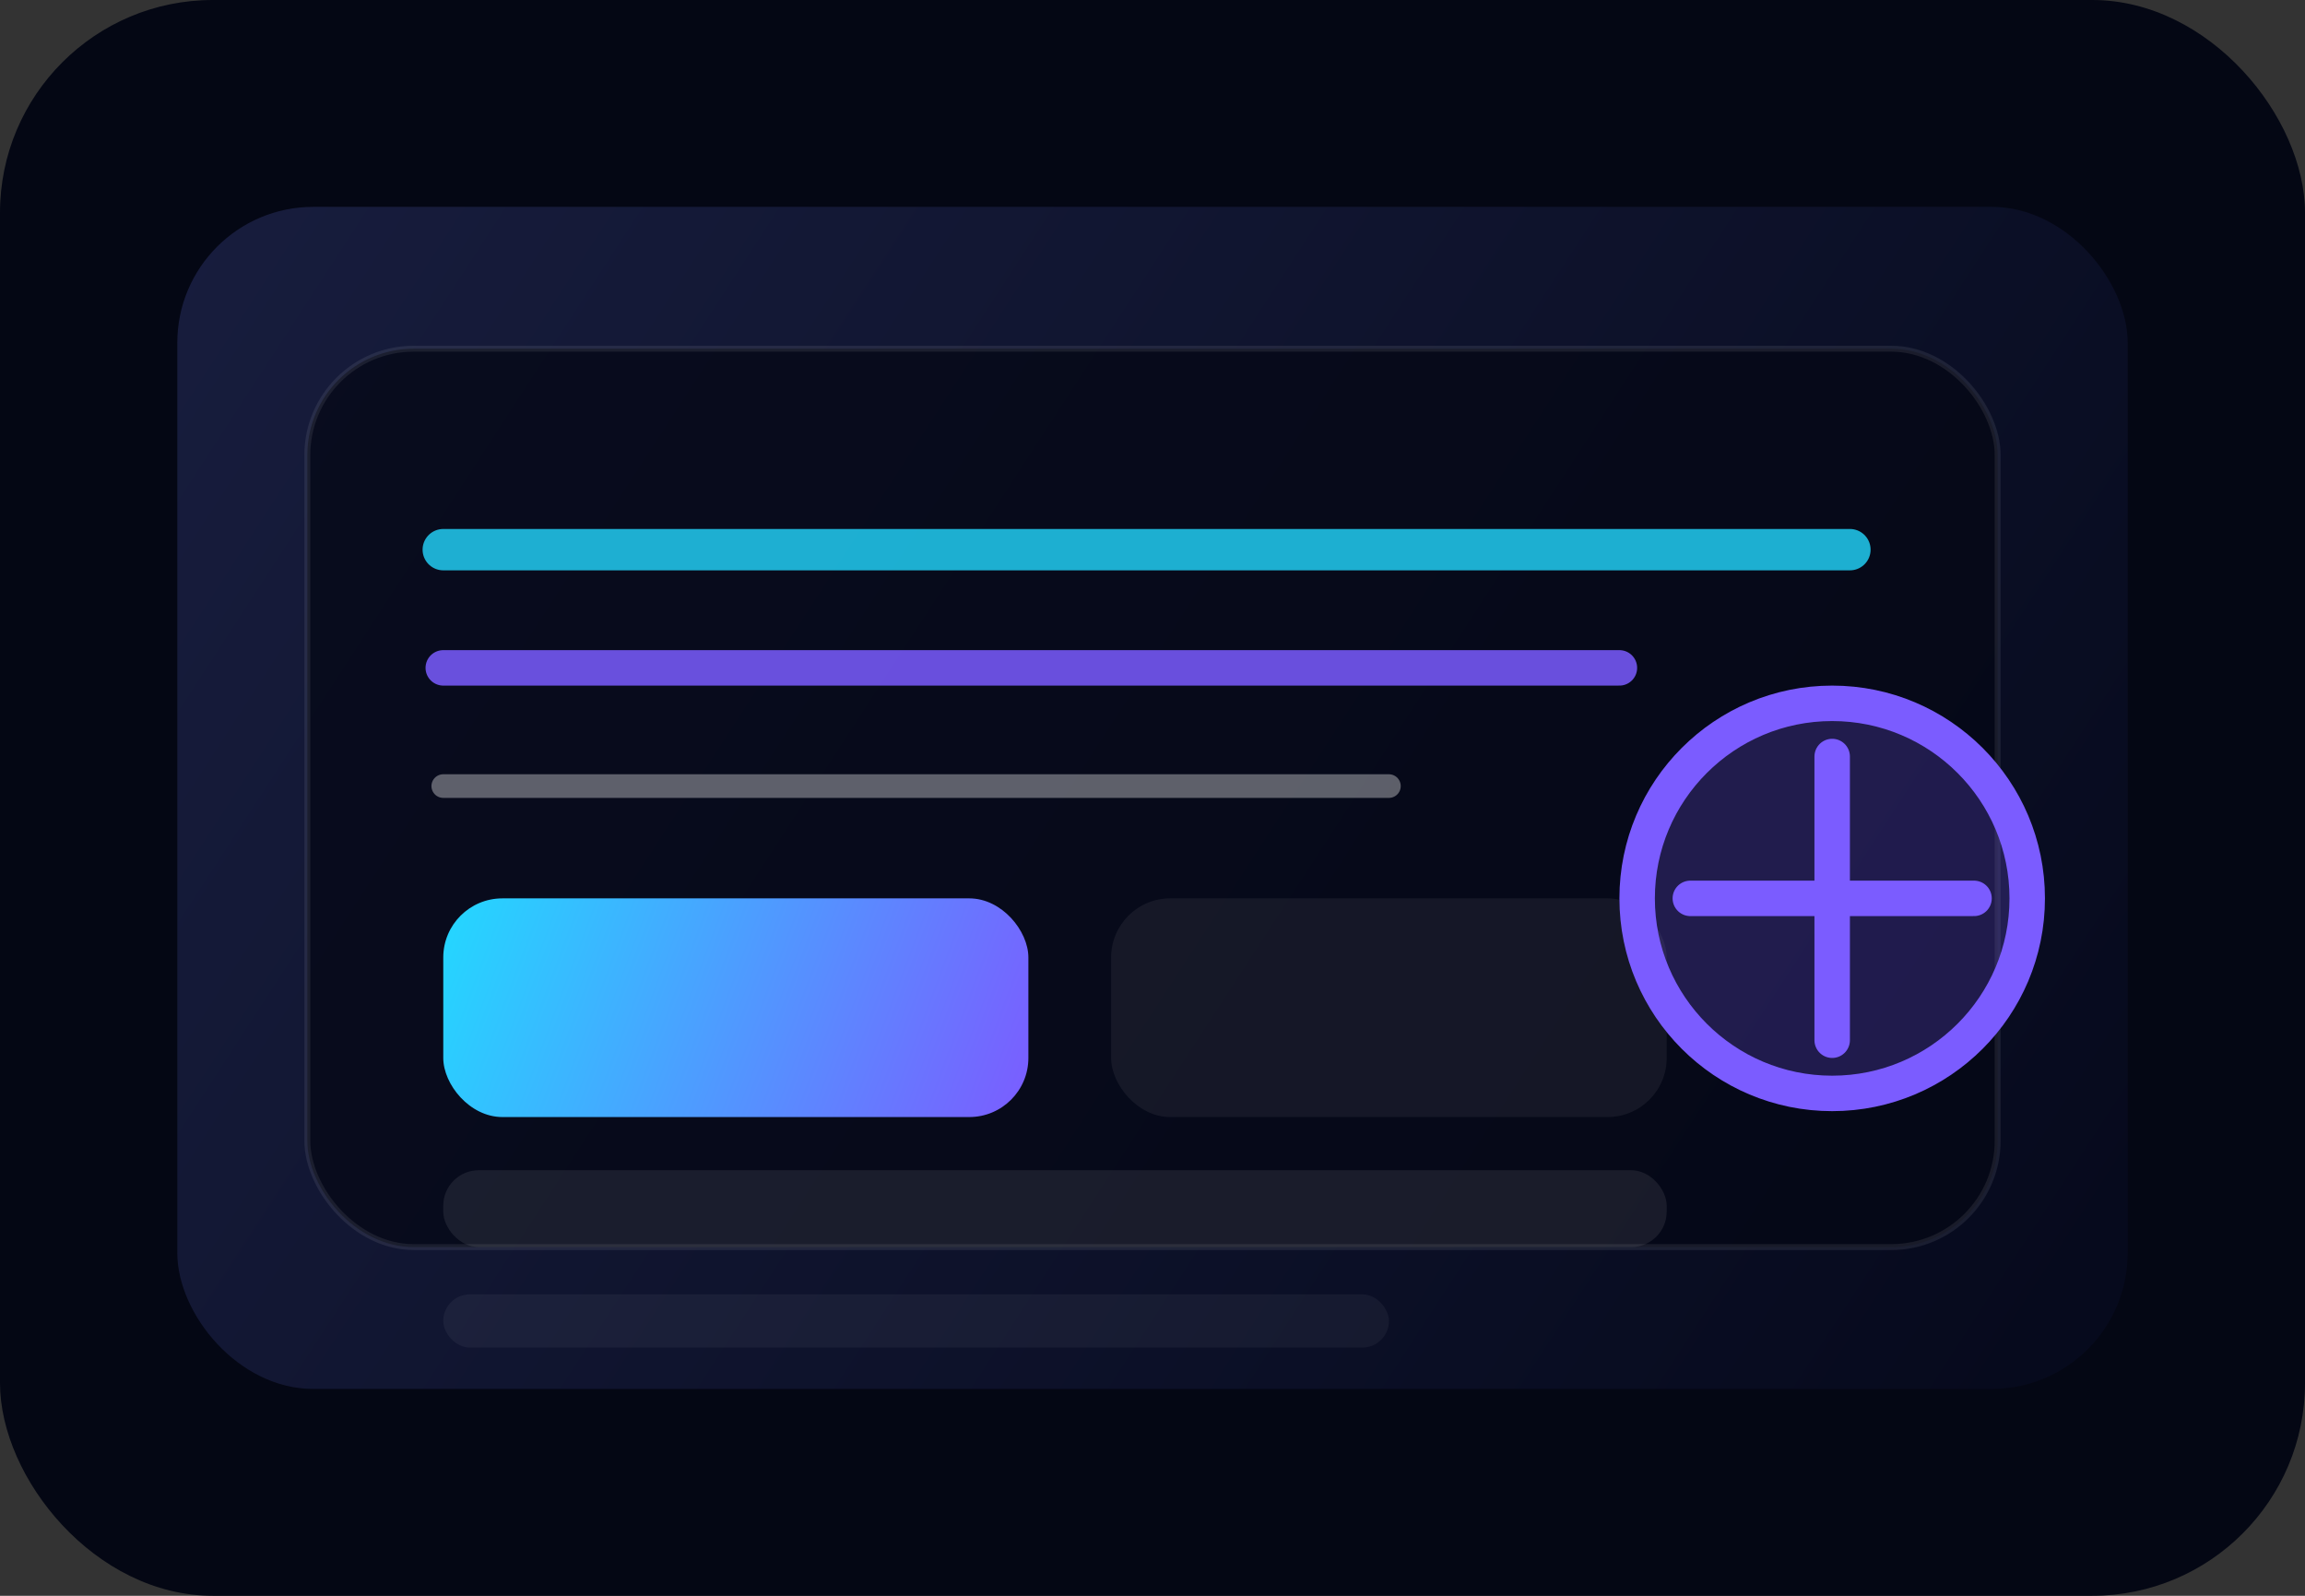 <svg width="780" height="540" viewBox="0 0 780 540" fill="none" xmlns="http://www.w3.org/2000/svg">
  <rect x="0" y="0" width="780" height="540" fill="#333333" stroke="none"/>
  <rect width="780" height="540" rx="72" fill="#040714"/>
  <rect x="60" y="70" width="660" height="400" rx="46" fill="url(#paint0_linear)" opacity="0.9"/>
  <rect x="104" y="118" width="572" height="304" rx="36" fill="rgba(5,7,20,0.75)" stroke="rgba(255,255,255,0.08)" stroke-width="2"/>
  <path d="M150 186H626" stroke="#23D8FF" stroke-width="14" stroke-linecap="round" opacity="0.8"/>
  <path d="M150 226H548" stroke="#7B5CFF" stroke-width="12" stroke-linecap="round" opacity="0.85"/>
  <path d="M150 266H470" stroke="white" stroke-width="8" stroke-linecap="round" opacity="0.35"/>
  <rect x="150" y="304" width="198" height="74" rx="20" fill="url(#paint1_linear)"/>
  <rect x="376" y="304" width="188" height="74" rx="20" fill="rgba(255,255,255,0.06)"/>
  <rect x="150" y="396" width="414" height="26" rx="12" fill="rgba(255,255,255,0.08)"/>
  <rect x="150" y="438" width="320" height="18" rx="9" fill="rgba(255,255,255,0.05)"/>
  <circle cx="620" cy="304" r="66" fill="rgba(123,92,255,0.23)" stroke="#7B5CFF" stroke-width="12"/>
  <path d="M620 256V352" stroke="#7B5CFF" stroke-width="12" stroke-linecap="round"/>
  <path d="M572 304H668" stroke="#7B5CFF" stroke-width="12" stroke-linecap="round"/>
  <defs>
    <linearGradient id="paint0_linear" x1="60" y1="70" x2="676" y2="470" gradientUnits="userSpaceOnUse">
      <stop stop-color="#1A1F42"/>
      <stop offset="1" stop-color="#070A1E"/>
    </linearGradient>
    <linearGradient id="paint1_linear" x1="150" y1="304" x2="348" y2="378" gradientUnits="userSpaceOnUse">
      <stop stop-color="#23D8FF"/>
      <stop offset="1" stop-color="#7B5CFF"/>
    </linearGradient>
  </defs>
</svg>

